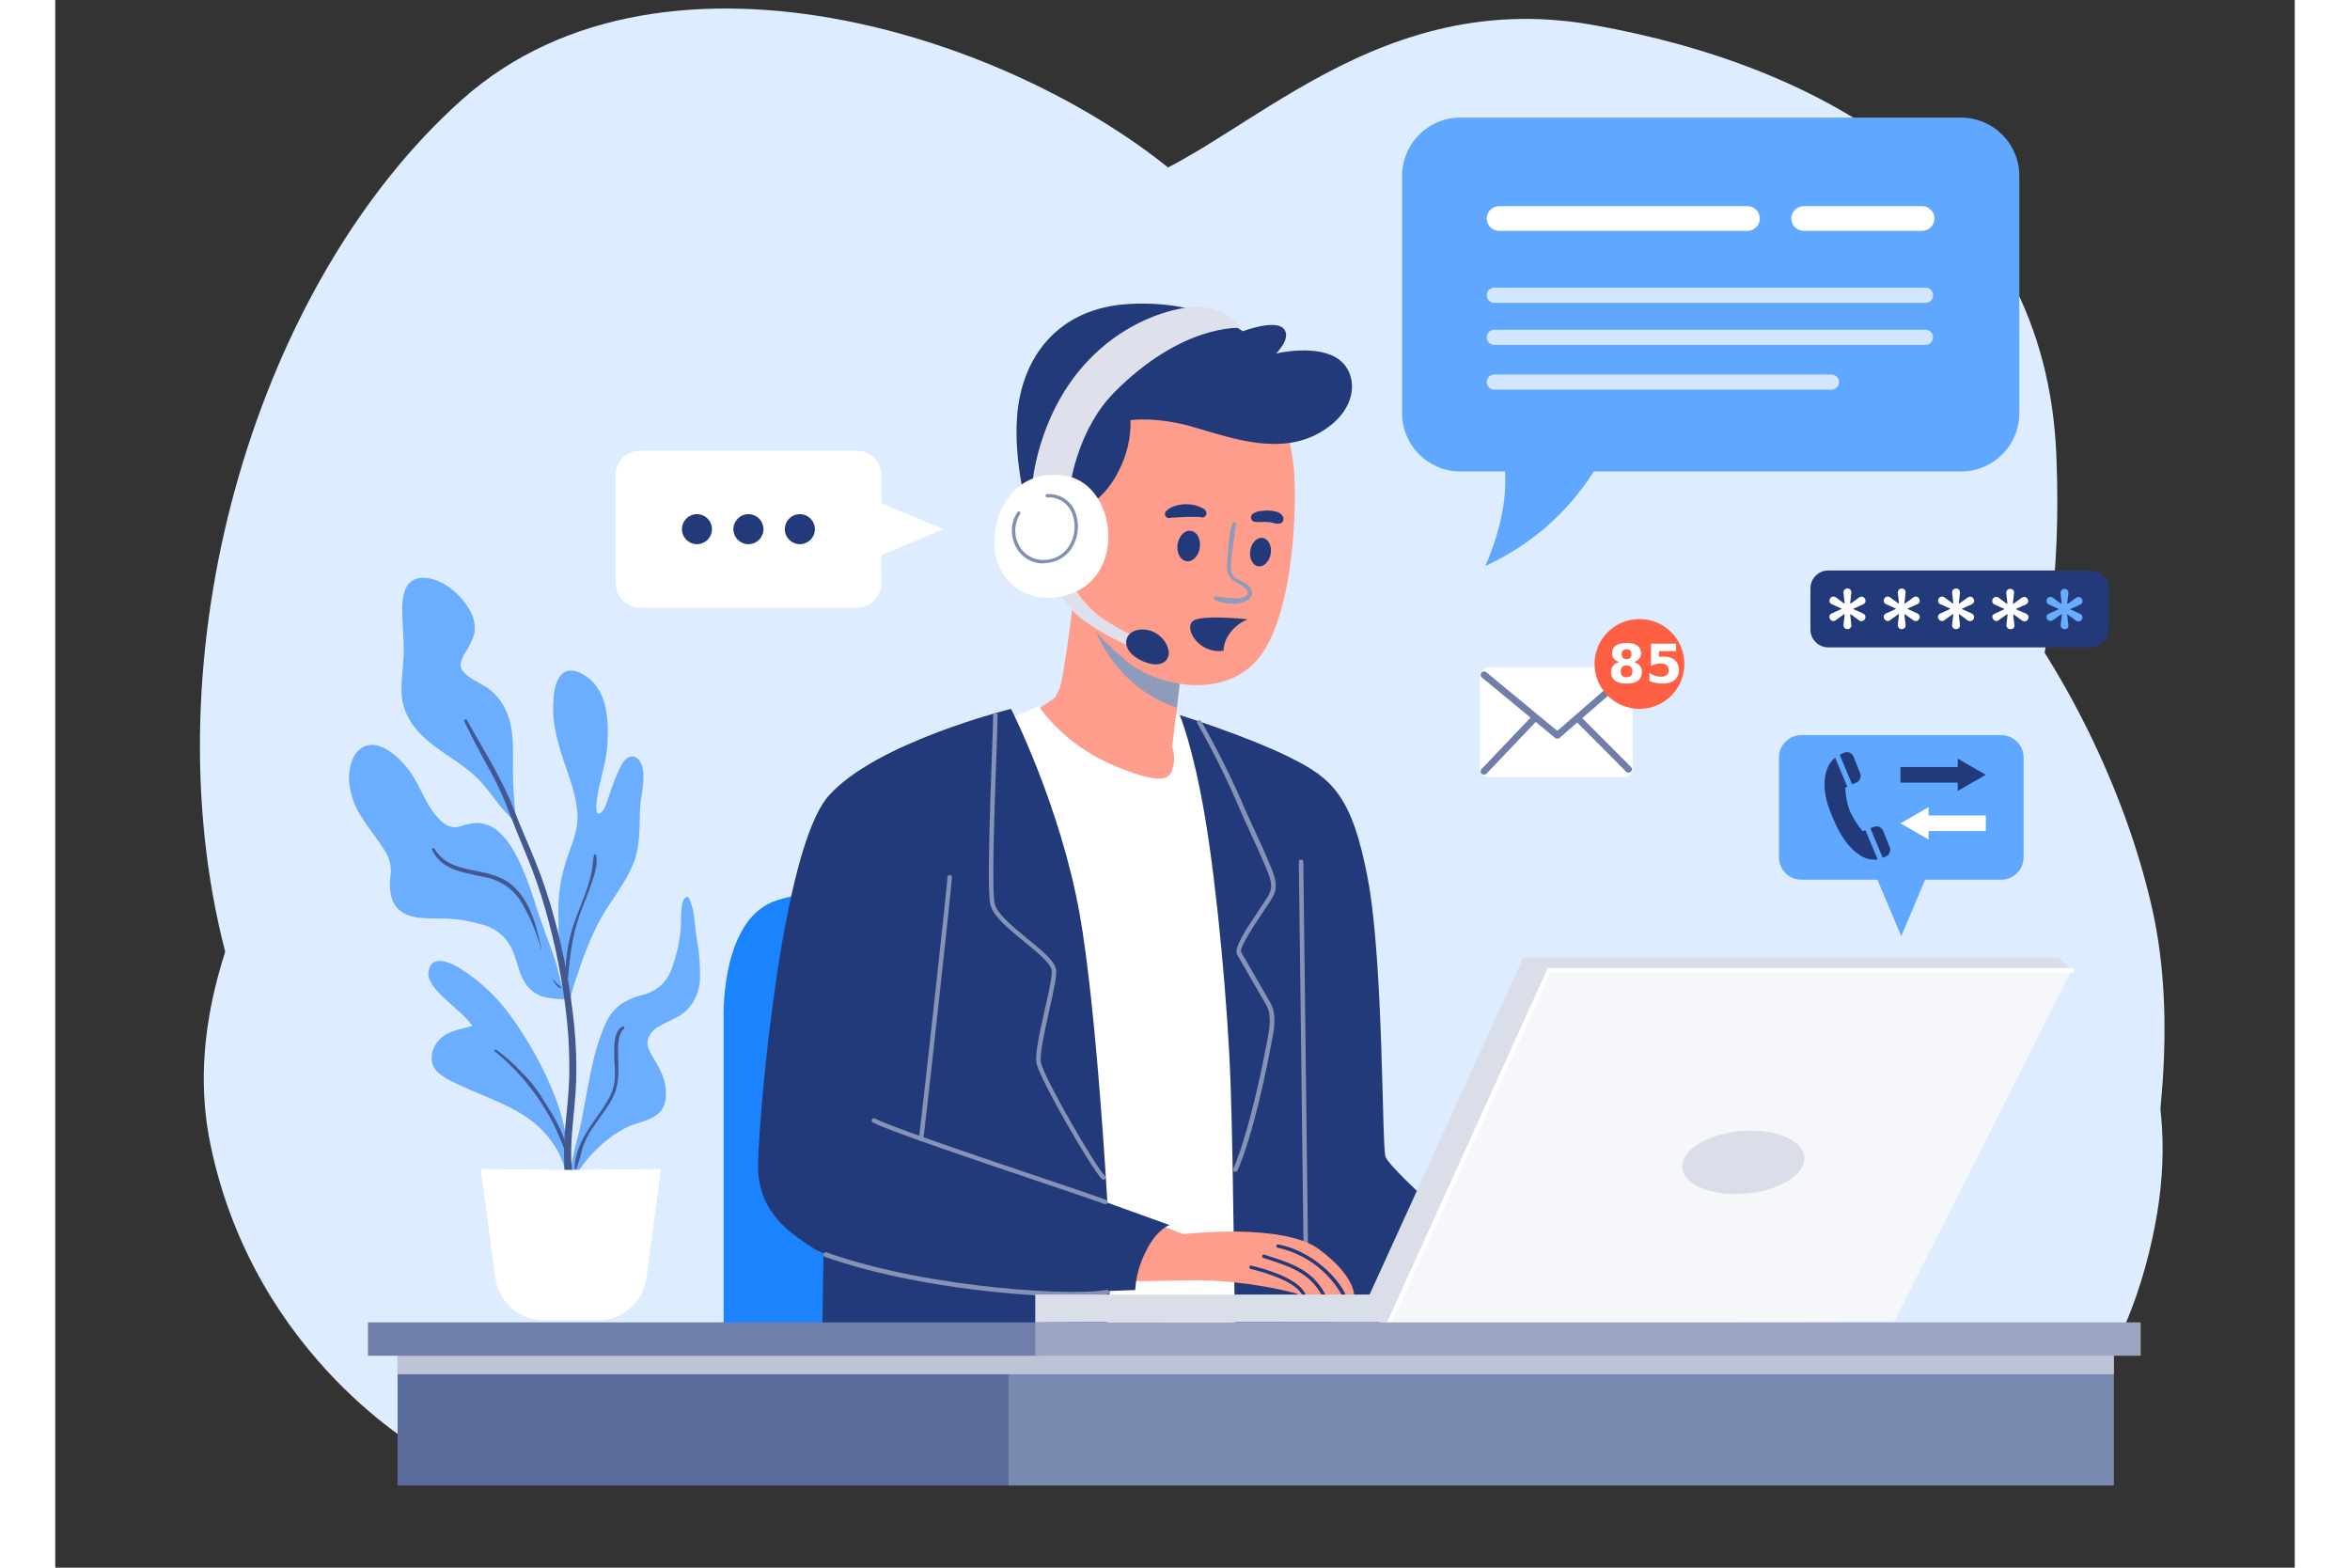 <?xml version="1.0" encoding="UTF-8"?>
<svg xmlns="http://www.w3.org/2000/svg" xmlns:xlink="http://www.w3.org/1999/xlink" width="287.461" height="191.759" viewBox="0 0 250 175" version="1.1">
<rect x="0" y="0" width="250" height="175" fill="#333333" stroke="none"/>
<defs>
<g>
<symbol overflow="visible" id="glyph0-0">
<path style="stroke:none;" d="M 0.297 1.062 L 0.297 -4.234 L 3.297 -4.234 L 3.297 1.062 Z M 0.641 0.734 L 2.969 0.734 L 2.969 -3.891 L 0.641 -3.891 Z M 0.641 0.734 "/>
</symbol>
<symbol overflow="visible" id="glyph0-1">
<path style="stroke:none;" d="M 2.094 -1.953 C 1.875 -1.953 1.707 -1.895 1.594 -1.781 C 1.488 -1.664 1.438 -1.504 1.438 -1.297 C 1.438 -1.078 1.488 -0.91 1.594 -0.797 C 1.707 -0.68 1.875 -0.625 2.094 -0.625 C 2.301 -0.625 2.457 -0.68 2.562 -0.797 C 2.676 -0.91 2.734 -1.078 2.734 -1.297 C 2.734 -1.504 2.676 -1.664 2.562 -1.781 C 2.457 -1.895 2.301 -1.953 2.094 -1.953 Z M 1.266 -2.328 C 1.004 -2.41 0.805 -2.535 0.672 -2.703 C 0.535 -2.867 0.469 -3.07 0.469 -3.312 C 0.469 -3.688 0.602 -3.969 0.875 -4.156 C 1.156 -4.352 1.562 -4.453 2.094 -4.453 C 2.625 -4.453 3.023 -4.352 3.297 -4.156 C 3.566 -3.969 3.703 -3.688 3.703 -3.312 C 3.703 -3.07 3.633 -2.867 3.5 -2.703 C 3.363 -2.535 3.164 -2.41 2.906 -2.328 C 3.195 -2.242 3.414 -2.109 3.562 -1.922 C 3.719 -1.742 3.797 -1.516 3.797 -1.234 C 3.797 -0.797 3.648 -0.469 3.359 -0.25 C 3.078 -0.031 2.656 0.078 2.094 0.078 C 1.52 0.078 1.086 -0.031 0.797 -0.25 C 0.504 -0.469 0.359 -0.797 0.359 -1.234 C 0.359 -1.516 0.438 -1.742 0.594 -1.922 C 0.75 -2.109 0.973 -2.242 1.266 -2.328 Z M 1.531 -3.203 C 1.531 -3.023 1.578 -2.891 1.672 -2.797 C 1.766 -2.703 1.906 -2.656 2.094 -2.656 C 2.27 -2.656 2.406 -2.703 2.5 -2.797 C 2.594 -2.891 2.641 -3.023 2.641 -3.203 C 2.641 -3.379 2.594 -3.516 2.5 -3.609 C 2.406 -3.703 2.27 -3.75 2.094 -3.75 C 1.906 -3.75 1.766 -3.703 1.672 -3.609 C 1.578 -3.516 1.531 -3.379 1.531 -3.203 Z M 1.531 -3.203 "/>
</symbol>
<symbol overflow="visible" id="glyph0-2">
<path style="stroke:none;" d="M 0.641 -4.375 L 3.438 -4.375 L 3.438 -3.547 L 1.531 -3.547 L 1.531 -2.875 C 1.625 -2.895 1.711 -2.91 1.797 -2.922 C 1.879 -2.93 1.969 -2.938 2.062 -2.938 C 2.594 -2.938 3.004 -2.801 3.297 -2.531 C 3.598 -2.27 3.75 -1.898 3.75 -1.422 C 3.75 -0.953 3.586 -0.582 3.266 -0.312 C 2.941 -0.051 2.492 0.078 1.922 0.078 C 1.672 0.078 1.426 0.051 1.188 0 C 0.945 -0.039 0.707 -0.109 0.469 -0.203 L 0.469 -1.094 C 0.707 -0.957 0.93 -0.852 1.141 -0.781 C 1.359 -0.719 1.562 -0.688 1.75 -0.688 C 2.02 -0.688 2.234 -0.75 2.391 -0.875 C 2.547 -1.008 2.625 -1.191 2.625 -1.422 C 2.625 -1.648 2.547 -1.832 2.391 -1.969 C 2.234 -2.102 2.02 -2.172 1.75 -2.172 C 1.582 -2.172 1.406 -2.148 1.219 -2.109 C 1.039 -2.066 0.848 -2 0.641 -1.906 Z M 0.641 -4.375 "/>
</symbol>
</g>
</defs>
<g id="surface1">
<path style=" stroke:none;fill-rule:nonzero;fill:rgb(86.667%,92.549%,100%);fill-opacity:1;" d="M 53.73 157.129 C 53.73 157.129 26.422 137.684 18.559 104.578 C 10.699 71.477 22.695 31.34 45.453 11.078 C 68.215 -9.18 109.18 4.461 127.387 21.426 L 145.594 38.391 C 145.594 38.391 162.977 47.891 185.73 47.078 C 208.484 46.27 228.766 77.289 234.145 101.703 C 239.523 126.121 226.695 158.391 226.695 158.391 Z M 53.73 157.129 "/>
<path style=" stroke:none;fill-rule:nonzero;fill:rgb(86.667%,92.549%,100%);fill-opacity:1;" d="M 41.32 162.094 C 41.32 162.094 22.285 151.75 17.32 127.75 C 12.355 103.75 33.871 81.82 35.941 69.82 C 38.012 57.82 33.441 42.926 52.488 31.32 C 71.539 19.715 105.453 23.891 118.285 21 C 131.113 18.109 146 -1.766 171.664 2.785 C 197.328 7.336 222.164 20.996 223.387 50.785 C 224.605 80.574 215.109 81.406 224.629 97.547 C 234.148 113.684 237.871 124.855 233.32 141.406 C 228.77 157.953 219.25 162.5 219.25 162.5 Z M 41.32 162.094 "/>
<path style=" stroke:none;fill-rule:nonzero;fill:rgb(86.667%,92.549%,100%);fill-opacity:1;" d="M 81.059 156.715 C 79.879 155.477 62.512 120.715 81.852 88.855 C 101.191 56.996 149.738 60.715 169.074 73.129 C 188.41 85.547 197.891 101.684 199.863 118.629 C 201.84 135.574 188.809 162.074 188.809 162.074 Z M 81.059 156.715 "/>
<path style=" stroke:none;fill-rule:nonzero;fill:rgb(37.647%,65.882%,100%);fill-opacity:1;" d="M 194.922 82.059 L 217.23 82.059 C 218.609 82.059 219.73 83.18 219.73 84.559 L 219.73 95.699 C 219.73 97.082 218.609 98.199 217.23 98.199 L 194.922 98.199 C 193.539 98.199 192.422 97.082 192.422 95.699 L 192.422 84.559 C 192.422 83.18 193.539 82.059 194.922 82.059 Z M 194.922 82.059 "/>
<path style=" stroke:none;fill-rule:nonzero;fill:rgb(37.647%,65.882%,100%);fill-opacity:1;" d="M 206.074 104.512 L 209.609 96.129 L 202.539 96.129 Z M 206.074 104.512 "/>
<path style=" stroke:none;fill-rule:nonzero;fill:rgb(13.333%,22.745%,47.843%);fill-opacity:1;" d="M 205.988 87.359 L 212.379 87.359 L 212.379 88.297 L 215.512 86.488 L 212.379 84.684 L 212.379 85.621 L 205.988 85.621 Z M 205.988 87.359 "/>
<path style=" stroke:none;fill-rule:nonzero;fill:rgb(100%,100%,100%);fill-opacity:1;" d="M 215.512 91.031 L 209.125 91.031 L 209.125 90.102 L 205.988 91.906 L 209.125 93.711 L 209.125 92.773 L 215.512 92.773 Z M 215.512 91.031 "/>
<path style=" stroke:none;fill-rule:nonzero;fill:rgb(13.333%,22.745%,47.843%);fill-opacity:1;" d="M 202.07 92.676 L 201.77 92.785 C 201.188 92.102 200.703 91.344 200.328 90.523 C 200.02 89.688 199.852 88.805 199.828 87.91 L 200.051 87.816 L 198.699 84.586 C 198.438 84.789 198.215 85.039 198.047 85.324 C 197.281 86.621 197.355 88.602 198.125 90.535 C 198.895 92.469 199.715 94.199 201.215 95.285 C 201.84 95.801 202.645 96.039 203.449 95.945 Z M 202.07 92.676 "/>
<path style=" stroke:none;fill-rule:nonzero;fill:rgb(13.333%,22.745%,47.843%);fill-opacity:1;" d="M 203.039 92.297 L 202.621 92.445 L 204.004 95.754 C 204.148 95.707 204.289 95.648 204.422 95.574 C 204.777 95.383 204.934 94.953 204.785 94.574 L 204.066 92.762 C 203.906 92.352 203.453 92.145 203.039 92.297 Z M 203.039 92.297 "/>
<path style=" stroke:none;fill-rule:nonzero;fill:rgb(13.333%,22.745%,47.843%);fill-opacity:1;" d="M 199.746 84 C 199.559 84.07 199.379 84.156 199.203 84.254 L 200.586 87.555 L 201.051 87.363 C 201.449 87.191 201.645 86.738 201.488 86.328 L 200.766 84.5 C 200.617 84.082 200.164 83.859 199.746 84 Z M 199.746 84 "/>
<path style=" stroke:none;fill-rule:nonzero;fill:rgb(10.98%,51.373%,100%);fill-opacity:1;" d="M 74.609 151.129 L 74.609 113.891 C 74.609 113.891 74.195 103.855 79.477 100.961 C 84.754 98.066 106.977 99.613 106.977 99.613 L 106.977 151.113 Z M 74.609 151.129 "/>
<path style=" stroke:none;fill-rule:nonzero;fill:rgb(100%,61.569%,54.902%);fill-opacity:1;" d="M 113.941 64.75 C 113.941 64.75 112.594 76.031 112.074 76.961 L 111.574 77.891 L 109 79.648 C 109 79.648 113.965 86.684 120.066 87.82 C 126.164 88.953 125.656 85.32 125.656 85.32 L 124.719 83.352 L 125.965 72.594 C 125.965 72.594 114.871 67.547 113.941 64.75 Z M 113.941 64.75 "/>
<path style=" stroke:none;fill-rule:nonzero;fill:rgb(100%,100%,100%);fill-opacity:1;" d="M 105.766 80.578 L 109.801 78.82 C 109.801 78.82 112.387 83.059 118.387 85.547 C 124.387 88.031 124.488 86.578 124.801 85.547 C 124.969 84.824 124.934 84.07 124.695 83.371 L 125.141 79.75 L 127.539 80.551 L 135.871 147.926 L 114.453 148.961 Z M 105.766 80.578 "/>
<path style=" stroke:none;fill-rule:nonzero;fill:rgb(13.333%,22.745%,47.843%);fill-opacity:1;" d="M 125.523 79.82 C 125.523 79.82 126.977 83.164 128.32 91.031 C 129.664 98.895 130.906 112.129 131.215 121.234 C 131.523 130.34 131.715 151.129 131.715 151.129 L 158.715 151.129 C 159.023 151.129 160.891 140.891 160.891 140.891 C 160.891 140.891 149.109 130.785 148.5 129.129 C 148.086 128.031 148.297 107.578 146.535 98.164 C 144.773 88.75 142.5 86.855 137.73 84.5 C 132.816 82.086 125.523 79.82 125.523 79.82 Z M 125.523 79.82 "/>
<path style=" stroke:none;fill-rule:nonzero;fill:rgb(52.157%,57.647%,71.373%);fill-opacity:1;" d="M 139.594 139.281 C 139.457 139.281 139.344 139.168 139.344 139.031 C 139.344 138.289 139.211 127.781 139.086 117.613 C 138.961 107.449 138.824 96.945 138.824 96.199 C 138.824 96.062 138.938 95.949 139.074 95.949 C 139.215 95.949 139.324 96.062 139.324 96.199 C 139.324 96.941 139.461 107.449 139.586 117.609 C 139.711 127.77 139.844 138.285 139.844 139.031 C 139.844 139.168 139.73 139.277 139.594 139.281 Z M 139.594 139.281 "/>
<path style=" stroke:none;fill-rule:nonzero;fill:rgb(13.333%,22.745%,47.843%);fill-opacity:1;" d="M 85.801 136.75 L 85.594 151.129 L 117.039 151.129 C 117.039 151.129 118.387 138.926 117.871 137.785 C 117.355 136.645 85.801 136.75 85.801 136.75 Z M 85.801 136.75 "/>
<path style=" stroke:none;fill-rule:nonzero;fill:rgb(55.686%,60.784%,73.333%);fill-opacity:1;" d="M 120.801 76.648 C 122.137 77.656 123.621 78.453 125.199 79.012 L 125.941 72.613 C 125.941 72.613 117.625 68.805 114.805 65.969 C 115.395 69.191 116.844 73.453 120.801 76.648 Z M 120.801 76.648 "/>
<path style=" stroke:none;fill-rule:nonzero;fill:rgb(100%,61.569%,54.902%);fill-opacity:1;" d="M 135.664 43.75 C 137.059 46.316 137.934 49.129 138.25 52.031 C 138.664 56.578 138.25 68.27 134.523 73.234 C 130.801 78.199 123.023 76.734 119.523 73.734 C 116.297 70.984 113.109 67.945 112.285 61.945 C 111.461 55.945 114.039 44.566 121.387 42.184 C 128.73 39.805 135.664 43.75 135.664 43.75 Z M 135.664 43.75 "/>
<path style=" stroke:none;fill-rule:nonzero;fill:rgb(100%,61.569%,54.902%);fill-opacity:1;" d="M 145 144.629 C 145 144.629 144.637 144.629 144.078 144.629 L 143.656 144.629 L 141.816 144.578 L 141.375 144.578 C 140.727 144.578 140.172 144.645 139.648 144.613 C 139.539 144.613 139.379 144.613 139.25 144.613 C 139.195 144.621 139.141 144.621 139.086 144.613 C 138.844 144.559 138.613 144.469 138.398 144.344 C 134.891 143.453 131.289 142.973 127.672 142.914 C 123.051 142.914 118.906 143.25 118.23 142.684 C 117.555 142.121 117.141 136.305 121.086 135.926 L 125.934 137.766 C 125.934 137.766 137.012 136.449 141.07 139.445 C 145.129 142.441 145 144.629 145 144.629 Z M 145 144.629 "/>
<path style=" stroke:none;fill-rule:nonzero;fill:rgb(13.333%,22.745%,47.843%);fill-opacity:1;" d="M 139.629 144.578 C 139.52 144.578 139.359 144.578 139.23 144.578 C 139.102 144.379 138.961 144.188 138.805 144.012 C 137.555 142.734 134.535 141.91 133.441 141.645 C 133.34 141.621 133.277 141.52 133.301 141.422 C 133.312 141.371 133.344 141.328 133.387 141.301 C 133.43 141.277 133.48 141.27 133.531 141.281 C 135.125 141.664 138.531 142.648 139.469 144.281 C 139.5 144.324 139.578 144.5 139.629 144.578 Z M 139.629 144.578 "/>
<path style=" stroke:none;fill-rule:nonzero;fill:rgb(13.333%,22.745%,47.843%);fill-opacity:1;" d="M 141.809 144.555 C 141.664 144.555 141.516 144.555 141.371 144.555 C 140.004 142.055 137.773 141.355 135.016 140.465 L 134.852 140.41 C 134.754 140.375 134.699 140.27 134.734 140.172 C 134.766 140.074 134.871 140.023 134.969 140.055 L 135.129 140.109 C 138.047 141.031 140.395 141.781 141.809 144.555 Z M 141.809 144.555 "/>
<path style=" stroke:none;fill-rule:nonzero;fill:rgb(13.333%,22.745%,47.843%);fill-opacity:1;" d="M 144.074 144.609 L 143.648 144.609 C 142.129 141.887 139.508 139.945 136.461 139.281 C 136.41 139.273 136.363 139.246 136.336 139.203 C 136.305 139.16 136.293 139.109 136.305 139.059 C 136.328 138.961 136.422 138.898 136.52 138.91 C 140.254 139.609 143.27 142.656 144.074 144.609 Z M 144.074 144.609 "/>
<path style=" stroke:none;fill-rule:nonzero;fill:rgb(13.333%,22.745%,47.843%);fill-opacity:1;" d="M 114.766 56.84 C 116.441 55.875 117.793 54.434 118.645 52.699 C 119.602 50.922 120.082 48.926 120.039 46.906 C 120.039 46.906 122.941 46.441 127.285 47.734 C 131.629 49.031 136.785 50.785 141.145 48.305 C 145.504 45.824 145.488 41.84 143.371 40.184 C 140.996 38.328 136.285 39.461 136.285 39.461 C 136.285 39.461 138.094 37.699 137.109 36.664 C 136.125 35.629 132.559 36.977 132.559 36.977 C 132.559 36.977 128.215 33.512 119.988 33.926 C 111.766 34.34 107.836 40.078 107.371 46.5 C 106.906 52.922 109.23 59.324 109.23 59.324 Z M 114.766 56.84 "/>
<path style=" stroke:none;fill-rule:nonzero;fill:rgb(55.686%,60.784%,73.333%);fill-opacity:1;" d="M 131.449 58.395 C 130.984 59.539 130.996 60.895 130.879 62.094 C 130.789 63.047 130.613 64.148 131.484 64.789 C 131.898 65.094 133.859 65.922 132.852 66.59 C 132.387 66.781 131.879 66.84 131.387 66.754 C 131.078 66.754 130.773 66.754 130.477 66.703 C 130.176 66.656 129.828 66.586 129.512 66.578 C 129.426 66.582 129.355 66.641 129.332 66.719 C 129.312 66.801 129.344 66.887 129.414 66.93 C 130 67.234 130.652 67.387 131.309 67.379 C 131.848 67.441 132.395 67.344 132.879 67.105 C 133.242 66.977 133.512 66.672 133.602 66.301 C 133.602 65.848 133.367 65.43 132.98 65.195 C 132.59 64.906 132.109 64.77 131.715 64.484 C 131.164 64.094 131.215 63.434 131.25 62.82 C 131.34 61.352 131.68 59.906 131.809 58.441 C 131.809 58.219 131.52 58.219 131.449 58.395 Z M 131.449 58.395 "/>
<path style=" stroke:none;fill-rule:nonzero;fill:rgb(13.333%,22.745%,47.843%);fill-opacity:1;" d="M 135.68 61.828 C 135.523 62.703 134.891 63.328 134.266 63.211 C 133.641 63.09 133.266 62.301 133.406 61.43 C 133.547 60.559 134.195 59.93 134.82 60.051 C 135.445 60.172 135.836 60.961 135.68 61.828 Z M 135.68 61.828 "/>
<path style=" stroke:none;fill-rule:nonzero;fill:rgb(13.333%,22.745%,47.843%);fill-opacity:1;" d="M 127.766 61.141 C 127.625 62.078 126.961 62.766 126.266 62.641 C 125.57 62.516 125.148 61.695 125.289 60.754 C 125.43 59.816 126.094 59.137 126.789 59.254 C 127.484 59.375 127.906 60.199 127.766 61.141 Z M 127.766 61.141 "/>
<path style=" stroke:none;fill-rule:nonzero;fill:rgb(13.333%,22.745%,47.843%);fill-opacity:1;" d="M 133.836 58.238 C 134.336 58.32 134.809 58.238 135.297 58.27 L 135.645 58.305 L 135.605 58.305 L 135.68 58.305 L 135.863 58.34 C 135.965 58.363 136.066 58.406 136.172 58.43 C 136.266 58.453 136.367 58.465 136.465 58.469 L 136.625 58.445 L 136.523 58.445 C 136.59 58.449 136.66 58.449 136.727 58.445 C 137.004 58.359 137.168 58.07 137.094 57.789 C 137.074 57.715 137.039 57.641 136.988 57.578 C 136.988 57.551 136.945 57.523 136.926 57.5 L 136.984 57.566 L 136.922 57.48 C 136.895 57.434 136.855 57.398 136.809 57.371 L 136.691 57.281 C 136.555 57.195 136.402 57.133 136.246 57.102 C 135.953 57.027 135.656 56.988 135.355 56.984 C 135.059 56.988 134.766 57.012 134.477 57.055 C 134.203 57.086 133.945 57.184 133.719 57.336 C 133.547 57.438 133.457 57.637 133.484 57.836 C 133.512 58.027 133.648 58.188 133.836 58.246 Z M 133.836 58.238 "/>
<path style=" stroke:none;fill-rule:nonzero;fill:rgb(13.333%,22.745%,47.843%);fill-opacity:1;" d="M 128.32 56.855 C 128.254 56.816 128.188 56.781 128.113 56.75 C 128.059 56.727 127.898 56.641 128.02 56.703 L 127.887 56.637 C 127.688 56.535 127.477 56.461 127.262 56.41 C 126.785 56.293 126.297 56.258 125.809 56.309 C 125.305 56.348 124.812 56.504 124.375 56.762 C 124.309 56.797 124.246 56.84 124.191 56.891 L 124.09 57.023 L 124.09 56.98 C 123.953 57.074 123.871 57.234 123.875 57.398 C 123.875 57.559 123.961 57.699 124.102 57.773 C 124.262 57.844 124.441 57.844 124.602 57.773 L 124.34 57.773 C 124.469 57.801 124.602 57.801 124.73 57.773 C 124.73 57.773 124.871 57.738 124.781 57.773 C 124.691 57.809 124.922 57.773 124.945 57.773 C 124.969 57.773 125.129 57.773 124.945 57.773 L 125.035 57.773 L 125.27 57.75 C 125.609 57.75 125.949 57.711 126.297 57.699 C 126.641 57.691 126.934 57.699 127.254 57.699 L 127.66 57.699 C 127.734 57.699 127.703 57.699 127.66 57.699 L 127.746 57.699 L 127.914 57.754 C 128.145 57.809 128.379 57.691 128.48 57.48 C 128.566 57.258 128.484 57.008 128.285 56.879 Z M 128.32 56.855 "/>
<path style=" stroke:none;fill-rule:nonzero;fill:rgb(13.333%,22.745%,47.843%);fill-opacity:1;" d="M 130.773 71.234 C 131.289 70.285 132.113 69.543 133.109 69.129 C 132.246 69.039 128.156 68.664 127.109 69.25 C 125.953 69.906 127.324 72.547 129.715 72.676 C 129.949 72.688 130.184 72.676 130.414 72.637 C 130.434 72.148 130.559 71.672 130.773 71.234 Z M 130.773 71.234 "/>
<path style=" stroke:none;fill-rule:nonzero;fill:rgb(87.059%,88.235%,92.157%);fill-opacity:1;" d="M 111.871 65.684 C 111.871 65.684 112.285 67.285 114.664 69.148 C 116.473 70.457 118.434 71.539 120.5 72.371 L 120.773 71.164 C 120.773 71.164 117.203 69.613 115.551 67.906 C 113.895 66.195 113.691 65.27 113.691 65.27 Z M 111.871 65.684 "/>
<path style=" stroke:none;fill-rule:nonzero;fill:rgb(13.333%,22.745%,47.843%);fill-opacity:1;" d="M 121.18 70.273 C 122.672 70.188 124 71.211 124.297 72.676 C 124.43 73.676 123.512 74.754 121.359 73.789 C 118.684 72.59 119.266 70.359 121.18 70.273 Z M 121.18 70.273 "/>
<path style=" stroke:none;fill-rule:nonzero;fill:rgb(87.059%,88.235%,92.157%);fill-opacity:1;" d="M 113.371 53.84 C 113.371 53.84 114.195 47.895 118.18 43.84 C 125.785 36.137 132.25 36.602 132.25 36.602 C 132.25 36.602 132.195 35.516 129.75 34.684 C 127.469 33.91 126.441 34.324 126.441 34.324 C 126.441 34.324 120.18 34.824 114.906 40.684 C 109.629 46.547 109.074 54 109.074 54 Z M 113.371 53.84 "/>
<path style=" stroke:none;fill-rule:nonzero;fill:rgb(100%,100%,100%);fill-opacity:1;" d="M 112.801 53.113 C 107.801 52.27 105.039 56.164 104.836 60.113 C 104.629 64.066 107.5 67 111.301 66.715 C 119.887 66.047 118.906 54.148 112.801 53.113 Z M 112.801 53.113 "/>
<path style=" stroke:none;fill-rule:nonzero;fill:rgb(50.588%,56.078%,70.196%);fill-opacity:1;" d="M 110.32 62.895 C 109.039 62.914 107.855 62.211 107.262 61.074 C 106.578 59.848 106.633 58.34 107.406 57.164 C 107.465 57.078 107.578 57.059 107.664 57.113 C 107.75 57.172 107.773 57.289 107.715 57.375 C 107.031 58.43 106.984 59.773 107.59 60.875 C 108.129 61.926 109.234 62.562 110.414 62.5 C 111.508 62.496 112.527 61.945 113.129 61.035 C 113.836 59.941 113.988 58.582 113.539 57.359 C 113.117 56.199 111.984 55.453 110.75 55.523 C 110.699 55.531 110.652 55.52 110.613 55.488 C 110.57 55.457 110.547 55.414 110.539 55.363 C 110.527 55.262 110.598 55.172 110.699 55.156 C 112.109 55.047 113.422 55.895 113.895 57.23 C 114.375 58.562 114.211 60.039 113.445 61.23 C 112.773 62.234 111.652 62.844 110.445 62.859 Z M 110.32 62.895 "/>
<path style=" stroke:none;fill-rule:nonzero;fill:rgb(13.333%,22.745%,47.843%);fill-opacity:1;" d="M 106.695 79.129 C 106.695 79.129 91.594 82.855 86.32 88.855 C 81.047 94.855 78.559 124.441 78.453 129.926 C 78.352 135.41 82.18 137.684 84.453 139.234 C 86.73 140.785 96.766 143.578 104.836 143.996 C 112.906 144.41 120.559 143.996 120.559 143.996 C 120.652 142.477 121.066 140.996 121.773 139.648 C 122.926 137.25 124.387 136.75 124.387 136.75 L 117.453 134.25 C 117.453 134.25 116.238 112.5 114.352 102 C 112.18 89.891 106.695 79.129 106.695 79.129 Z M 106.695 79.129 "/>
<path style=" stroke:none;fill-rule:nonzero;fill:rgb(52.157%,57.647%,71.373%);fill-opacity:1;" d="M 131.73 130.797 C 131.695 130.801 131.664 130.801 131.629 130.797 C 131.504 130.738 131.449 130.59 131.504 130.465 C 132.922 127.27 134.387 121.004 135.211 116.605 L 135.281 116.25 C 135.531 114.953 135.84 113.344 135.219 112.25 C 134.898 111.684 134.184 110.453 133.5 109.273 C 132.816 108.094 132.113 106.891 131.926 106.547 C 131.559 105.871 132.711 104.047 134.371 101.59 C 134.816 100.922 135.203 100.344 135.43 99.953 C 136.023 98.953 135.629 97.988 135.176 96.906 L 135 96.5 C 134.59 95.5 134.121 94.469 133.664 93.5 L 133.109 92.289 C 132.863 91.754 132.609 91.215 132.375 90.66 C 130.945 87.27 129.316 83.961 127.5 80.762 C 127.43 80.641 127.473 80.488 127.59 80.414 C 127.648 80.379 127.715 80.371 127.777 80.387 C 127.844 80.406 127.898 80.445 127.93 80.504 C 129.766 83.719 131.414 87.035 132.863 90.441 L 133.602 92.066 L 134.156 93.27 C 134.609 94.27 135.078 95.27 135.5 96.305 L 135.656 96.676 C 136.121 97.785 136.602 98.93 135.887 100.176 C 135.648 100.578 135.262 101.176 134.805 101.84 C 133.941 103.129 132.137 105.816 132.387 106.273 C 132.57 106.613 133.238 107.773 133.949 108.996 C 134.66 110.215 135.359 111.41 135.676 111.996 C 136.387 113.266 136.055 114.969 135.789 116.344 L 135.719 116.695 C 135.422 118.301 133.824 126.5 131.98 130.664 C 131.93 130.754 131.832 130.809 131.73 130.797 Z M 131.73 130.797 "/>
<path style=" stroke:none;fill-rule:nonzero;fill:rgb(52.157%,57.647%,71.373%);fill-opacity:1;" d="M 117 131.676 C 116.934 131.676 116.871 131.648 116.824 131.602 C 115.645 130.414 109.98 120.602 109.555 118.754 C 109.324 117.754 109.906 115.18 110.465 112.699 C 110.898 110.781 111.352 108.797 111.227 108.262 C 111.031 107.453 109.578 106.262 108.18 105.125 C 106.484 103.738 104.734 102.309 104.395 101.02 C 104.012 99.555 104.34 90.391 104.559 84.324 C 104.637 82.141 104.699 80.422 104.699 79.824 C 104.699 79.688 104.812 79.574 104.949 79.574 C 105.09 79.574 105.199 79.688 105.199 79.824 C 105.199 80.445 105.137 82.176 105.059 84.359 C 104.855 90.031 104.516 99.52 104.879 100.914 C 105.18 102.047 106.941 103.484 108.496 104.762 C 110.051 106.035 111.496 107.195 111.711 108.16 C 111.863 108.809 111.441 110.66 110.953 112.828 C 110.453 115.145 109.84 117.762 110.047 118.664 C 110.461 120.469 116.047 130.105 117.18 131.27 C 117.227 131.316 117.254 131.379 117.254 131.445 C 117.254 131.512 117.227 131.574 117.18 131.621 C 117.129 131.664 117.066 131.684 117 131.676 Z M 117 131.676 "/>
<path style=" stroke:none;fill-rule:nonzero;fill:rgb(52.157%,57.647%,71.373%);fill-opacity:1;" d="M 96.664 127.379 L 96.629 127.379 C 96.562 127.371 96.504 127.336 96.461 127.281 C 96.422 127.23 96.406 127.16 96.414 127.094 C 96.602 125.797 99.469 99.895 99.602 97.91 C 99.609 97.773 99.73 97.668 99.867 97.676 C 100.004 97.688 100.109 97.809 100.102 97.945 C 99.965 99.945 97.102 125.863 96.91 127.164 C 96.895 127.289 96.789 127.379 96.664 127.379 Z M 96.664 127.379 "/>
<path style=" stroke:none;fill-rule:nonzero;fill:rgb(52.157%,57.647%,71.373%);fill-opacity:1;" d="M 117.25 134.414 C 117.219 134.422 117.188 134.422 117.156 134.414 C 116.52 134.16 113.711 133.211 110.156 132.012 C 102.977 129.59 93.156 126.273 91.27 125.305 C 91.148 125.238 91.102 125.09 91.164 124.965 C 91.23 124.844 91.379 124.797 91.5 124.859 C 93.336 125.816 103.555 129.262 110.309 131.539 C 113.875 132.738 116.695 133.691 117.344 133.953 C 117.473 134.008 117.531 134.152 117.48 134.281 C 117.434 134.363 117.348 134.418 117.25 134.414 Z M 117.25 134.414 "/>
<path style=" stroke:none;fill-rule:nonzero;fill:rgb(52.157%,57.647%,71.373%);fill-opacity:1;" d="M 113.797 144.73 C 107.48 144.73 95.23 143.59 85.926 140.301 C 85.785 140.254 85.711 140.105 85.758 139.969 C 85.805 139.828 85.953 139.754 86.09 139.801 C 97.844 143.961 114.289 144.672 117.352 143.984 C 117.488 143.953 117.625 144.043 117.656 144.18 C 117.684 144.316 117.598 144.453 117.461 144.484 C 116.25 144.68 115.023 144.762 113.797 144.73 Z M 113.797 144.73 "/>
<path style=" stroke:none;fill-rule:nonzero;fill:rgb(41.961%,68.235%,100%);fill-opacity:1;" d="M 41.5 82.621 C 43.461 84.344 45.945 85.449 47.664 87.445 C 48.344 88.23 48.949 89.066 49.578 89.891 C 50.039 90.488 51.262 91.48 51.461 92.234 C 51.547 92.566 51.523 92.113 51.461 91.785 L 51.461 91.746 C 51.289 90.219 51.164 88.691 51.109 87.156 C 51.055 85.621 51.156 84.09 51.059 82.559 C 50.922 80.41 50.25 78.32 48.488 76.969 C 47.629 76.316 46.52 75.91 45.73 75.18 C 44.941 74.449 45.281 73.68 45.73 72.914 C 46.207 72.219 46.57 71.449 46.805 70.641 C 46.922 69.68 46.691 68.707 46.148 67.906 C 45.125 66.184 42.852 64.266 40.699 64.523 C 38.906 64.738 38.699 66.809 38.73 68.25 C 38.762 69.691 38.891 71.051 38.906 72.453 C 38.922 73.859 38.676 75.305 38.656 76.738 C 38.559 79.18 39.684 81.039 41.5 82.621 Z M 41.5 82.621 "/>
<path style=" stroke:none;fill-rule:nonzero;fill:rgb(41.961%,68.235%,100%);fill-opacity:1;" d="M 59.703 105 C 60.238 103.707 60.887 102.469 61.645 101.297 C 62.703 99.672 63.875 98.086 64.586 96.27 C 65.297 94.453 65.203 92.422 65.273 90.465 C 65.328 89.031 65.773 87.594 65.641 86.148 C 65.586 85.461 65.184 84.344 64.297 84.453 C 63.594 84.547 63.184 85.41 62.914 85.953 C 62.477 86.93 62.098 87.934 61.781 88.953 C 61.645 89.352 61.516 89.75 61.344 90.129 C 61.246 90.352 60.926 90.891 60.629 90.82 C 60.129 90.691 60.578 88.613 60.629 88.25 C 61.012 86.406 61.586 84.691 61.66 82.789 C 61.773 80.035 61.566 76.754 58.871 75.25 C 58.164 74.855 57.273 74.621 56.605 75.211 C 55.934 75.801 55.754 76.801 55.66 77.625 C 55.359 80.172 55.953 82.578 56.773 84.969 C 57.445 86.969 58.246 88.969 58.305 91.102 C 58.359 93.137 57.305 94.934 56.805 96.859 C 56.297 98.707 56.086 100.621 56.176 102.535 C 56.176 103.773 56.215 105.004 56.305 106.246 C 56.391 107.387 56.488 108.52 56.629 109.656 C 56.629 109.887 56.68 110.125 56.715 110.363 C 56.273 109.309 56.121 108.105 55.762 107.047 C 55.113 105.164 54.371 103.32 53.762 101.43 C 53.289 99.855 52.73 98.305 52.094 96.789 C 51.461 95.387 50.699 93.895 49.52 92.859 C 48.828 92.223 47.93 91.867 46.988 91.859 C 46.398 91.906 45.812 92.031 45.25 92.23 C 44.609 92.453 43.902 92.328 43.375 91.898 C 41.445 90.398 40.875 87.754 39.43 85.898 C 38.379 84.5 35.852 82.113 34 83.641 C 33 84.449 32.738 86.02 32.797 87.219 C 32.93 88.707 33.445 90.137 34.297 91.363 C 35.129 92.703 36.203 93.906 36.977 95.281 C 37.383 96.047 37.539 96.922 37.426 97.781 C 37.293 98.625 37.344 99.492 37.574 100.316 C 38.461 102.816 41.227 102.469 43.375 102.535 C 44.918 102.566 46.449 102.82 47.922 103.289 C 49.488 103.773 50.727 104.988 51.234 106.551 C 51.66 107.73 51.891 109.051 52.695 110.074 C 53.078 110.539 53.566 110.902 54.121 111.141 C 54.961 111.512 57.516 111.672 57.535 111.441 C 57.672 110.637 57.895 109.848 58.199 109.09 C 58.629 107.711 59.141 106.355 59.703 105 Z M 59.703 105 "/>
<path style=" stroke:none;fill-rule:nonzero;fill:rgb(41.961%,68.235%,100%);fill-opacity:1;" d="M 71.57 104.539 C 71.352 103.105 71.391 101.539 70.711 100.215 C 70.684 100.172 70.645 100.141 70.594 100.125 C 70.547 100.113 70.492 100.121 70.449 100.145 C 69.949 100.414 69.949 101.199 69.898 101.68 C 69.836 102.48 69.898 103.281 69.785 104.074 C 69.617 105.496 69.281 106.891 68.785 108.23 C 68.27 109.617 67.105 110.668 65.672 111.031 C 64.695 111.254 63.773 111.66 62.949 112.23 C 62.246 112.828 61.699 113.582 61.352 114.434 C 60.352 116.691 59.852 119.203 59.406 121.613 C 59.09 123.234 58.836 124.863 58.441 126.469 C 58.008 128.062 57.66 129.676 57.398 131.305 C 57.359 131.391 57.32 131.469 57.285 131.555 C 57.18 131.801 57.566 131.93 57.695 131.73 C 59.25 129.336 61.145 127.191 63.727 125.875 C 64.891 125.281 66.441 125.156 67.414 124.219 C 68.156 123.512 68.254 122.426 68.145 121.453 C 68 120.184 67.391 119.141 66.754 118.059 C 66.406 117.465 65.996 116.824 66.137 116.105 C 66.328 115.441 66.785 114.883 67.398 114.57 C 68.469 113.906 69.727 113.605 70.605 112.645 C 71.41 111.762 71.891 110.633 71.965 109.441 C 72.016 107.797 71.883 106.152 71.57 104.539 Z M 71.57 104.539 "/>
<path style=" stroke:none;fill-rule:nonzero;fill:rgb(41.961%,68.235%,100%);fill-opacity:1;" d="M 50.387 112.797 C 49.012 111.039 47.359 109.52 45.5 108.297 C 44.5 107.637 42.164 106.336 41.691 108.297 C 41.414 109.434 42.531 110.555 43.266 111.27 C 44.371 112.344 45.645 113.27 46.574 114.512 C 45.426 114.879 44.219 114.949 43.215 115.75 C 42.031 116.695 41.496 118.516 42.676 119.676 C 43.285 120.199 43.977 120.621 44.719 120.93 C 45.648 121.375 46.594 121.785 47.547 122.18 C 49.602 123.039 51.68 123.91 53.43 125.316 C 55.18 126.719 56.895 129.172 57.035 131.504 C 57.035 131.73 56.965 131.504 57.094 131.426 C 57.172 131.488 57.414 131.371 57.414 131.238 C 57.418 127.816 56.711 124.43 55.336 121.297 C 54.031 118.273 52.367 115.422 50.387 112.797 Z M 50.387 112.797 "/>
<path style=" stroke:none;fill-rule:nonzero;fill:rgb(26.275%,34.51%,55.686%);fill-opacity:1;" d="M 45.648 80.5 C 46.41 82.07 47.199 83.602 48.039 85.129 C 48.879 86.578 49.621 88.082 50.262 89.629 C 51.004 91.566 51.762 93.469 52.57 95.391 C 53.398 97.379 54.109 99.418 54.703 101.488 C 55.871 105.547 56.68 109.699 57.121 113.895 C 57.344 116.027 57.426 118.168 57.375 120.309 C 57.328 121.98 57.141 123.637 56.984 125.309 C 56.785 127.043 56.738 128.789 56.844 130.531 C 56.969 131.98 57.199 133.703 58.344 134.738 C 58.438 134.82 58.578 134.828 58.676 134.75 C 58.773 134.676 58.805 134.543 58.75 134.43 C 57.41 131.684 57.484 128.691 57.75 125.711 C 57.895 124.07 58.09 122.434 58.145 120.785 C 58.211 118.684 58.141 116.582 57.934 114.488 C 57.516 110.379 56.758 106.312 55.664 102.328 C 55.117 100.293 54.449 98.289 53.664 96.328 C 52.891 94.359 51.988 92.441 51.234 90.461 C 49.871 86.875 47.785 83.699 45.945 80.359 C 45.852 80.184 45.602 80.359 45.68 80.516 Z M 45.648 80.5 "/>
<path style=" stroke:none;fill-rule:nonzero;fill:rgb(26.275%,34.51%,55.686%);fill-opacity:1;" d="M 57.184 109.82 C 57.398 107.211 57.629 104.699 58.512 102.211 C 58.922 101.051 59.422 99.922 59.816 98.754 C 60.141 97.789 60.629 96.469 60.379 95.445 C 60.367 95.391 60.32 95.355 60.266 95.355 C 60.215 95.355 60.168 95.391 60.156 95.445 C 59.984 96.031 60.004 96.672 59.879 97.27 C 59.762 97.852 59.609 98.43 59.426 98.996 C 59.039 100.199 58.535 101.355 58.094 102.547 C 57.223 104.867 56.848 107.344 57 109.82 C 57 109.871 57.039 109.91 57.09 109.91 C 57.141 109.91 57.18 109.871 57.18 109.82 Z M 57.184 109.82 "/>
<path style=" stroke:none;fill-rule:nonzero;fill:rgb(26.275%,34.51%,55.686%);fill-opacity:1;" d="M 42.059 94.824 C 43.094 97.324 46.211 97.469 48.48 98.031 C 50.043 98.457 51.371 99.496 52.156 100.914 C 53.062 102.504 53.766 104.199 54.25 105.965 C 54.25 105.965 54.285 105.965 54.281 105.965 C 53.645 102.965 52.738 99.355 49.645 97.965 C 47.145 96.844 43.906 97.406 42.32 94.73 C 42.238 94.602 42 94.684 42.059 94.84 Z M 42.059 94.824 "/>
<path style=" stroke:none;fill-rule:nonzero;fill:rgb(26.275%,34.51%,55.686%);fill-opacity:1;" d="M 55.547 109.426 C 55.672 109.59 55.781 109.766 55.91 109.926 C 55.969 110.008 56.039 110.082 56.113 110.145 C 56.191 110.223 56.293 110.273 56.406 110.289 C 56.426 110.293 56.449 110.281 56.461 110.262 C 56.473 110.242 56.473 110.219 56.461 110.199 C 56.398 110.125 56.324 110.055 56.238 110 L 56.02 109.805 C 55.875 109.664 55.746 109.516 55.602 109.375 C 55.602 109.352 55.52 109.375 55.547 109.422 Z M 55.547 109.426 "/>
<path style=" stroke:none;fill-rule:nonzero;fill:rgb(26.275%,34.51%,55.686%);fill-opacity:1;" d="M 49.07 117.363 C 50.879 118.836 52.477 120.555 53.816 122.465 C 54.441 123.383 55.016 124.332 55.539 125.309 C 56.07 126.379 56.535 127.48 56.941 128.605 C 56.969 128.691 57.125 128.691 57.113 128.605 C 56.863 126.25 55.375 124.234 54.18 122.273 C 53.547 121.297 52.801 120.398 51.961 119.59 C 51.129 118.703 50.215 117.898 49.23 117.18 C 49.109 117.094 48.949 117.289 49.07 117.391 Z M 49.07 117.363 "/>
<path style=" stroke:none;fill-rule:nonzero;fill:rgb(26.275%,34.51%,55.686%);fill-opacity:1;" d="M 63.297 114.59 C 62.434 115.09 62.41 116.441 62.391 117.305 C 62.359 118.977 62.77 120.539 62.039 122.129 C 61.379 123.566 60.324 124.766 59.488 126.094 C 58.715 127.344 57.949 128.941 57.988 130.441 C 57.988 130.531 58.125 130.574 58.164 130.488 C 58.426 129.781 58.645 129.055 58.816 128.32 C 59.062 127.527 59.422 126.773 59.875 126.078 C 60.676 124.84 61.656 123.715 62.305 122.379 C 62.953 121.047 62.887 119.59 62.84 118.07 C 62.809 117.102 62.715 115.539 63.496 114.82 C 63.621 114.703 63.465 114.516 63.32 114.59 Z M 63.297 114.59 "/>
<path style=" stroke:none;fill-rule:nonzero;fill:rgb(100%,100%,100%);fill-opacity:1;" d="M 57.539 130.594 C 54.074 130.551 47.5 130.5 47.5 130.5 L 49.129 142.629 C 49.5 145.359 51.828 147.398 54.586 147.395 L 60.551 147.395 C 63.305 147.395 65.633 145.359 66 142.629 L 67.609 130.5 C 67.609 130.5 61 130.551 57.539 130.594 Z M 57.539 130.594 "/>
<path style=" stroke:none;fill-rule:nonzero;fill:rgb(96.471%,96.863%,98.039%);fill-opacity:1;" d="M 225.094 108.305 L 205.32 147.477 L 147.66 147.891 L 165.453 107.75 Z M 225.094 108.305 "/>
<path style=" stroke:none;fill-rule:nonzero;fill:rgb(85.098%,87.059%,90.98%);fill-opacity:1;" d="M 109.398 147.645 L 109.398 144.512 L 146.719 144.512 L 163.895 106.855 L 223.594 106.855 L 225.094 108.305 L 166.785 108.305 L 148.941 147.613 C 148.941 147.613 109.398 147.539 109.398 147.645 Z M 109.398 147.645 "/>
<path style=" stroke:none;fill-rule:nonzero;fill:rgb(85.098%,87.059%,90.98%);fill-opacity:1;" d="M 195.156 129.922 C 194.504 131.875 190.969 133.379 187.262 133.289 C 183.551 133.199 181.07 131.539 181.719 129.586 C 182.371 127.629 185.91 126.121 189.621 126.215 C 193.328 126.309 195.805 127.965 195.156 129.922 Z M 195.156 129.922 "/>
<path style=" stroke:none;fill-rule:nonzero;fill:rgb(100%,100%,100%);fill-opacity:1;" d="M 148.941 147.863 C 148.902 147.863 148.867 147.855 148.836 147.84 C 148.711 147.781 148.652 147.637 148.711 147.512 L 166.621 108.055 L 225.121 108.055 C 225.258 108.055 225.371 108.168 225.371 108.305 C 225.367 108.441 225.258 108.551 225.121 108.555 L 166.945 108.555 L 149.164 147.719 C 149.125 147.809 149.035 147.867 148.941 147.863 Z M 148.941 147.863 "/>
<path style=" stroke:none;fill-rule:nonzero;fill:rgb(34.902%,41.961%,60.784%);fill-opacity:1;" d="M 38.215 150.613 L 106.801 150.613 L 106.801 165.82 L 38.215 165.82 Z M 38.215 150.613 "/>
<path style=" stroke:none;fill-rule:nonzero;fill:rgb(47.843%,53.725%,68.627%);fill-opacity:1;" d="M 106.41 150.613 L 229.809 150.613 L 229.809 165.82 L 106.41 165.82 Z M 106.41 150.613 "/>
<path style=" stroke:none;fill-rule:nonzero;fill:rgb(74.118%,76.863%,84.314%);fill-opacity:1;" d="M 106.801 150.613 L 38.215 150.613 L 38.215 153.406 L 229.809 153.406 L 229.809 150.613 Z M 106.801 150.613 "/>
<path style=" stroke:none;fill-rule:nonzero;fill:rgb(43.529%,49.804%,66.275%);fill-opacity:1;" d="M 34.906 147.613 L 109.801 147.613 L 109.801 151.34 L 34.906 151.34 Z M 34.906 147.613 "/>
<path style=" stroke:none;fill-rule:nonzero;fill:rgb(61.176%,65.098%,76.471%);fill-opacity:1;" d="M 109.41 147.613 L 232.809 147.613 L 232.809 151.34 L 109.41 151.34 Z M 109.41 147.613 "/>
<path style=" stroke:none;fill-rule:nonzero;fill:rgb(100%,100%,100%);fill-opacity:1;" d="M 65.273 50.316 L 89.484 50.316 C 90.984 50.316 92.199 51.531 92.199 53.031 L 92.199 65.113 C 92.199 66.613 90.984 67.828 89.484 67.828 L 65.273 67.828 C 63.777 67.828 62.559 66.613 62.559 65.113 L 62.559 53.031 C 62.559 51.531 63.777 50.316 65.273 50.316 Z M 65.273 50.316 "/>
<path style=" stroke:none;fill-rule:nonzero;fill:rgb(100%,100%,100%);fill-opacity:1;" d="M 99.094 59.07 L 90.004 55.234 L 90.004 62.91 Z M 99.094 59.07 "/>
<path style=" stroke:none;fill-rule:nonzero;fill:rgb(13.333%,22.745%,47.843%);fill-opacity:1;" d="M 73.309 59.07 C 73.309 59.996 72.559 60.746 71.637 60.746 C 70.711 60.746 69.961 59.996 69.961 59.07 C 69.961 58.145 70.711 57.395 71.637 57.395 C 72.559 57.395 73.309 58.145 73.309 59.07 Z M 73.309 59.07 "/>
<path style=" stroke:none;fill-rule:nonzero;fill:rgb(13.333%,22.745%,47.843%);fill-opacity:1;" d="M 79.055 59.07 C 79.055 59.996 78.305 60.746 77.379 60.746 C 76.453 60.746 75.703 59.996 75.703 59.07 C 75.703 58.145 76.453 57.395 77.379 57.395 C 78.305 57.395 79.055 58.145 79.055 59.07 Z M 79.055 59.07 "/>
<path style=" stroke:none;fill-rule:nonzero;fill:rgb(13.333%,22.745%,47.843%);fill-opacity:1;" d="M 84.797 59.07 C 84.797 59.996 84.047 60.746 83.121 60.746 C 82.195 60.746 81.445 59.996 81.445 59.07 C 81.445 58.145 82.195 57.395 83.121 57.395 C 84.047 57.395 84.797 58.145 84.797 59.07 Z M 84.797 59.07 "/>
<path style=" stroke:none;fill-rule:nonzero;fill:rgb(37.647%,65.882%,100%);fill-opacity:1;" d="M 212.75 13.129 L 156.852 13.129 C 153.262 13.129 150.352 16.039 150.352 19.629 L 150.352 46.129 C 150.352 49.719 153.262 52.629 156.852 52.629 L 161.852 52.629 C 161.988 55.031 161.645 58.629 159.637 63.18 C 164.617 60.918 168.828 57.254 171.754 52.629 L 212.754 52.629 C 216.344 52.629 219.254 49.719 219.254 46.129 L 219.254 19.629 C 219.254 16.039 216.344 13.129 212.75 13.129 Z M 212.75 13.129 "/>
<path style=" stroke:none;fill-rule:nonzero;fill:rgb(100%,100%,100%);fill-opacity:1;" d="M 188.906 25.77 L 161.18 25.77 C 160.418 25.766 159.805 25.152 159.801 24.391 C 159.805 23.629 160.418 23.012 161.18 23.012 L 188.906 23.012 C 189.664 23.012 190.281 23.629 190.285 24.391 C 190.281 25.152 189.664 25.766 188.906 25.77 Z M 188.906 25.77 "/>
<path style=" stroke:none;fill-rule:nonzero;fill:rgb(82.353%,90.196%,100%);fill-opacity:1;" d="M 208.785 33.805 L 160.645 33.805 C 160.18 33.805 159.801 33.426 159.801 32.961 C 159.801 32.492 160.18 32.113 160.645 32.113 L 208.785 32.113 C 209.25 32.113 209.629 32.492 209.629 32.961 C 209.629 33.426 209.25 33.805 208.785 33.805 Z M 208.785 33.805 "/>
<path style=" stroke:none;fill-rule:nonzero;fill:rgb(82.353%,90.196%,100%);fill-opacity:1;" d="M 208.785 38.5 L 160.645 38.5 C 160.18 38.5 159.801 38.121 159.801 37.656 C 159.801 37.188 160.18 36.809 160.645 36.809 L 208.785 36.809 C 209.25 36.809 209.629 37.188 209.629 37.656 C 209.629 38.121 209.25 38.5 208.785 38.5 Z M 208.785 38.5 "/>
<path style=" stroke:none;fill-rule:nonzero;fill:rgb(82.353%,90.196%,100%);fill-opacity:1;" d="M 198.285 43.5 L 160.645 43.5 C 160.18 43.5 159.801 43.121 159.801 42.656 C 159.801 42.188 160.18 41.809 160.645 41.809 L 198.285 41.809 C 198.75 41.809 199.129 42.188 199.129 42.656 C 199.129 43.121 198.75 43.5 198.285 43.5 Z M 198.285 43.5 "/>
<path style=" stroke:none;fill-rule:nonzero;fill:rgb(100%,100%,100%);fill-opacity:1;" d="M 208.406 25.77 L 195.18 25.77 C 194.418 25.766 193.805 25.152 193.801 24.391 C 193.805 23.629 194.418 23.012 195.18 23.012 L 208.406 23.012 C 209.164 23.012 209.781 23.629 209.785 24.391 C 209.781 25.152 209.164 25.766 208.406 25.77 Z M 208.406 25.77 "/>
<path style=" stroke:none;fill-rule:nonzero;fill:rgb(100%,100%,100%);fill-opacity:1;" d="M 160.055 74.496 L 175.07 74.496 C 175.621 74.496 176.07 74.941 176.07 75.496 L 176.07 85.754 C 176.07 86.309 175.621 86.754 175.07 86.754 L 160.055 86.754 C 159.504 86.754 159.055 86.309 159.055 85.754 L 159.055 75.496 C 159.055 74.941 159.504 74.496 160.055 74.496 Z M 160.055 74.496 "/>
<path style=" stroke:none;fill-rule:nonzero;fill:rgb(43.529%,49.804%,66.275%);fill-opacity:1;" d="M 167.664 82.453 C 167.578 82.453 167.496 82.422 167.43 82.371 L 159.254 75.621 C 159.094 75.48 159.078 75.238 159.215 75.078 C 159.352 74.918 159.594 74.902 159.754 75.039 L 167.68 81.59 L 175.406 74.863 C 175.562 74.727 175.801 74.742 175.938 74.898 C 176.074 75.055 176.062 75.293 175.906 75.43 L 167.941 82.359 C 167.867 82.43 167.766 82.461 167.664 82.453 Z M 167.664 82.453 "/>
<path style=" stroke:none;fill-rule:nonzero;fill:rgb(43.529%,49.804%,66.275%);fill-opacity:1;" d="M 159.5 86.469 C 159.348 86.473 159.211 86.383 159.152 86.246 C 159.094 86.109 159.125 85.945 159.23 85.84 L 164.945 79.84 C 165.09 79.695 165.328 79.695 165.477 79.84 C 165.621 79.988 165.621 80.223 165.477 80.371 L 159.762 86.371 C 159.691 86.438 159.598 86.473 159.5 86.469 Z M 159.5 86.469 "/>
<path style=" stroke:none;fill-rule:nonzero;fill:rgb(43.529%,49.804%,66.275%);fill-opacity:1;" d="M 175.637 86.25 C 175.535 86.25 175.438 86.211 175.363 86.141 L 169.676 80.434 C 169.527 80.289 169.527 80.051 169.676 79.906 C 169.746 79.832 169.84 79.793 169.941 79.793 C 170.039 79.793 170.137 79.832 170.203 79.906 L 175.898 85.609 C 176.047 85.758 176.047 85.996 175.898 86.145 C 175.828 86.215 175.734 86.254 175.637 86.25 Z M 175.637 86.25 "/>
<path style=" stroke:none;fill-rule:nonzero;fill:rgb(100%,37.255%,25.882%);fill-opacity:1;" d="M 181.863 74.113 C 181.863 76.883 179.621 79.129 176.852 79.129 C 174.082 79.129 171.836 76.883 171.836 74.113 C 171.836 71.344 174.082 69.102 176.852 69.102 C 179.621 69.102 181.863 71.344 181.863 74.113 Z M 181.863 74.113 "/>
<g style="fill:rgb(100%,100%,100%);fill-opacity:1;">
  <use xlink:href="#glyph0-1" x="173.324" y="76.229"/>
  <use xlink:href="#glyph0-2" x="177.499" y="76.229"/>
</g>
<path style=" stroke:none;fill-rule:nonzero;fill:rgb(13.333%,22.745%,47.843%);fill-opacity:1;" d="M 197.934 63.68 L 227.246 63.68 C 228.348 63.68 229.246 64.574 229.246 65.68 L 229.246 70.266 C 229.246 71.371 228.348 72.266 227.246 72.266 L 197.934 72.266 C 196.832 72.266 195.934 71.371 195.934 70.266 L 195.934 65.68 C 195.934 64.574 196.832 63.68 197.934 63.68 Z M 197.934 63.68 "/>
<path style=" stroke:none;fill-rule:nonzero;fill:rgb(100%,100%,100%);fill-opacity:1;" d="M 200.051 70.227 C 199.93 70.23 199.812 70.18 199.734 70.086 C 199.652 69.988 199.613 69.863 199.625 69.734 L 199.754 68.621 C 199.754 68.594 199.754 68.574 199.754 68.566 C 199.754 68.555 199.715 68.566 199.684 68.566 L 198.77 69.227 C 198.672 69.305 198.543 69.34 198.422 69.316 C 198.293 69.293 198.184 69.215 198.121 69.102 C 198.039 68.984 198.023 68.836 198.074 68.703 C 198.125 68.594 198.219 68.508 198.336 68.465 L 199.359 68 C 199.391 68 199.406 68 199.406 67.961 C 199.406 67.922 199.406 67.926 199.359 67.914 L 198.336 67.453 C 198.215 67.41 198.117 67.309 198.078 67.184 C 198.043 67.062 198.059 66.93 198.121 66.82 C 198.184 66.707 198.293 66.629 198.422 66.602 C 198.543 66.582 198.668 66.609 198.77 66.68 L 199.684 67.355 C 199.715 67.355 199.734 67.355 199.754 67.355 C 199.773 67.355 199.754 67.324 199.754 67.297 L 199.625 66.184 C 199.609 66.059 199.652 65.93 199.738 65.836 C 199.828 65.738 199.953 65.688 200.078 65.695 C 200.207 65.691 200.328 65.746 200.41 65.844 C 200.492 65.941 200.523 66.07 200.5 66.195 L 200.375 67.305 C 200.375 67.336 200.375 67.355 200.375 67.363 C 200.398 67.379 200.426 67.379 200.449 67.363 L 201.359 66.703 C 201.461 66.625 201.594 66.59 201.719 66.609 C 201.844 66.633 201.953 66.715 202.012 66.828 C 202.09 66.945 202.109 67.094 202.059 67.227 C 202.004 67.336 201.914 67.418 201.801 67.465 L 200.77 67.926 C 200.746 67.926 200.73 67.926 200.73 67.969 C 200.73 68.016 200.73 68 200.77 68.012 L 201.801 68.477 C 201.922 68.523 202.016 68.621 202.059 68.746 C 202.102 68.867 202.082 69.004 202.012 69.109 C 201.953 69.223 201.844 69.305 201.719 69.324 C 201.594 69.352 201.465 69.324 201.359 69.25 L 200.449 68.574 C 200.426 68.562 200.398 68.562 200.375 68.574 C 200.363 68.59 200.363 68.613 200.375 68.629 L 200.5 69.746 C 200.523 69.871 200.484 70.004 200.395 70.094 C 200.305 70.188 200.18 70.234 200.051 70.227 Z M 200.051 70.227 "/>
<path style=" stroke:none;fill-rule:nonzero;fill:rgb(100%,100%,100%);fill-opacity:1;" d="M 206.109 70.227 C 205.988 70.23 205.871 70.18 205.797 70.086 C 205.715 69.988 205.676 69.859 205.691 69.734 L 205.816 68.621 C 205.816 68.594 205.816 68.574 205.816 68.566 C 205.816 68.555 205.773 68.566 205.746 68.566 L 204.828 69.227 C 204.734 69.305 204.605 69.34 204.48 69.316 C 204.219 69.238 204.062 68.969 204.137 68.703 C 204.191 68.598 204.281 68.512 204.395 68.465 L 205.426 68 C 205.449 68 205.465 68 205.465 67.961 C 205.465 67.922 205.465 67.926 205.426 67.914 L 204.395 67.453 C 204.273 67.406 204.184 67.309 204.141 67.184 C 204.109 67.062 204.125 66.93 204.184 66.82 C 204.246 66.707 204.355 66.629 204.48 66.602 C 204.602 66.578 204.73 66.609 204.828 66.68 L 205.746 67.355 C 205.773 67.355 205.801 67.355 205.816 67.355 C 205.828 67.355 205.816 67.324 205.816 67.297 L 205.691 66.184 C 205.676 66.059 205.719 65.934 205.801 65.836 C 205.887 65.742 206.012 65.688 206.141 65.695 C 206.266 65.691 206.383 65.742 206.465 65.836 C 206.551 65.93 206.586 66.059 206.559 66.184 L 206.434 67.297 C 206.434 67.324 206.434 67.344 206.434 67.355 C 206.434 67.371 206.477 67.355 206.504 67.355 L 207.422 66.695 C 207.52 66.613 207.652 66.578 207.781 66.602 C 207.902 66.625 208.008 66.707 208.066 66.82 C 208.148 66.934 208.168 67.082 208.113 67.215 C 208.059 67.324 207.969 67.41 207.855 67.453 L 206.828 67.914 C 206.801 67.914 206.785 67.93 206.785 67.961 C 206.785 68.004 206.785 67.988 206.828 68 L 207.855 68.465 C 207.977 68.512 208.074 68.609 208.113 68.734 C 208.156 68.859 208.141 68.992 208.066 69.102 C 208.012 69.215 207.902 69.293 207.781 69.316 C 207.656 69.34 207.523 69.312 207.422 69.238 L 206.5 68.578 C 206.469 68.578 206.449 68.578 206.43 68.578 C 206.41 68.578 206.43 68.609 206.43 68.637 L 206.555 69.75 C 206.578 69.875 206.539 70.008 206.449 70.102 C 206.359 70.188 206.234 70.234 206.109 70.227 Z M 206.109 70.227 "/>
<path style=" stroke:none;fill-rule:nonzero;fill:rgb(100%,100%,100%);fill-opacity:1;" d="M 212.176 70.227 C 212.051 70.23 211.934 70.18 211.855 70.086 C 211.773 69.988 211.734 69.859 211.75 69.734 L 211.879 68.621 C 211.879 68.594 211.879 68.574 211.879 68.566 C 211.859 68.551 211.832 68.551 211.809 68.566 L 210.895 69.227 C 210.797 69.305 210.668 69.34 210.547 69.316 C 210.418 69.293 210.309 69.215 210.246 69.102 C 210.164 68.984 210.148 68.836 210.199 68.703 C 210.25 68.594 210.344 68.508 210.461 68.465 L 211.484 68 C 211.516 68 211.531 68 211.531 67.961 C 211.531 67.922 211.531 67.926 211.484 67.914 L 210.461 67.453 C 210.34 67.41 210.242 67.309 210.203 67.184 C 210.168 67.062 210.184 66.93 210.246 66.82 C 210.309 66.707 210.418 66.629 210.547 66.602 C 210.668 66.582 210.793 66.609 210.895 66.68 L 211.809 67.355 C 211.832 67.367 211.859 67.367 211.879 67.355 C 211.879 67.355 211.879 67.324 211.879 67.297 L 211.75 66.184 C 211.734 66.059 211.777 65.93 211.863 65.836 C 211.949 65.742 212.074 65.688 212.199 65.695 C 212.328 65.691 212.449 65.746 212.531 65.844 C 212.617 65.941 212.648 66.07 212.625 66.195 L 212.5 67.305 C 212.5 67.336 212.5 67.355 212.5 67.363 C 212.52 67.379 212.547 67.379 212.57 67.363 L 213.484 66.703 C 213.586 66.625 213.719 66.59 213.844 66.609 C 213.969 66.633 214.078 66.715 214.137 66.828 C 214.215 66.945 214.234 67.094 214.184 67.227 C 214.129 67.336 214.039 67.418 213.926 67.465 L 212.895 67.926 C 212.871 67.926 212.855 67.926 212.855 67.969 C 212.855 68.016 212.855 68 212.895 68.012 L 213.926 68.477 C 214.047 68.523 214.141 68.621 214.184 68.746 C 214.227 68.867 214.207 69.004 214.137 69.109 C 214.078 69.223 213.969 69.305 213.844 69.324 C 213.719 69.352 213.59 69.324 213.484 69.25 L 212.57 68.574 C 212.547 68.562 212.52 68.562 212.5 68.574 C 212.488 68.59 212.488 68.613 212.5 68.629 L 212.625 69.746 C 212.648 69.871 212.609 70.004 212.52 70.094 C 212.43 70.188 212.305 70.234 212.176 70.227 Z M 212.176 70.227 "/>
<path style=" stroke:none;fill-rule:nonzero;fill:rgb(100%,100%,100%);fill-opacity:1;" d="M 218.234 70.227 C 218.113 70.23 217.996 70.18 217.922 70.086 C 217.84 69.988 217.801 69.859 217.816 69.734 L 217.941 68.621 C 217.941 68.594 217.941 68.574 217.941 68.566 C 217.941 68.555 217.898 68.566 217.871 68.566 L 216.953 69.227 C 216.859 69.305 216.73 69.34 216.605 69.316 C 216.344 69.238 216.188 68.969 216.262 68.703 C 216.316 68.613 216.398 68.539 216.5 68.5 L 217.531 68.035 C 217.555 68.035 217.57 68.035 217.57 67.996 C 217.57 67.953 217.57 67.961 217.531 67.949 L 216.5 67.488 C 216.379 67.441 216.289 67.344 216.246 67.219 C 216.215 67.098 216.23 66.965 216.289 66.855 C 216.352 66.742 216.461 66.664 216.586 66.637 C 216.707 66.613 216.832 66.645 216.934 66.715 L 217.852 67.391 C 217.879 67.391 217.906 67.391 217.922 67.391 C 217.934 67.391 217.922 67.359 217.922 67.328 L 217.797 66.219 C 217.781 66.094 217.82 65.965 217.906 65.871 C 217.992 65.773 218.117 65.723 218.246 65.73 C 218.367 65.727 218.488 65.777 218.57 65.871 C 218.656 65.965 218.691 66.094 218.664 66.219 L 218.539 67.328 C 218.539 67.359 218.539 67.379 218.539 67.391 C 218.539 67.406 218.578 67.391 218.609 67.391 L 219.523 66.73 C 219.625 66.648 219.758 66.613 219.887 66.637 C 220.008 66.66 220.113 66.742 220.172 66.855 C 220.25 66.969 220.27 67.117 220.219 67.25 C 220.164 67.359 220.074 67.445 219.961 67.488 L 218.934 67.949 C 218.906 67.949 218.891 67.965 218.891 67.996 C 218.891 68.039 218.891 68.023 218.934 68.035 L 220 68.5 C 220.121 68.547 220.219 68.645 220.262 68.77 C 220.305 68.895 220.285 69.027 220.211 69.137 C 220.156 69.25 220.051 69.328 219.926 69.352 C 219.801 69.375 219.668 69.348 219.566 69.273 L 218.648 68.602 C 218.621 68.602 218.602 68.602 218.578 68.602 C 218.559 68.602 218.578 68.629 218.578 68.656 L 218.703 69.77 C 218.727 69.898 218.688 70.027 218.602 70.121 C 218.5 70.207 218.367 70.246 218.234 70.227 Z M 218.234 70.227 "/>
<path style=" stroke:none;fill-rule:nonzero;fill:rgb(40.392%,67.451%,100%);fill-opacity:1;" d="M 224.301 70.227 C 224.176 70.23 224.059 70.18 223.98 70.086 C 223.898 69.988 223.859 69.859 223.875 69.734 L 224.004 68.621 C 224.004 68.594 224.004 68.574 224.004 68.566 C 223.984 68.551 223.957 68.551 223.934 68.566 L 223 69.238 C 222.84 69.348 222.633 69.344 222.477 69.23 C 222.32 69.121 222.25 68.926 222.301 68.738 C 222.355 68.629 222.449 68.543 222.566 68.5 L 223.59 68.035 C 223.621 68.035 223.629 68.035 223.629 67.996 C 223.629 67.953 223.629 67.961 223.59 67.949 L 222.566 67.488 C 222.441 67.445 222.348 67.344 222.309 67.219 C 222.27 67.098 222.285 66.965 222.352 66.855 C 222.414 66.742 222.52 66.664 222.645 66.637 C 222.77 66.617 222.895 66.645 223 66.715 L 223.914 67.391 C 223.938 67.402 223.965 67.402 223.984 67.391 C 223.984 67.391 223.984 67.359 223.984 67.328 L 223.855 66.219 C 223.84 66.094 223.883 65.965 223.969 65.871 C 224.055 65.777 224.18 65.723 224.305 65.73 C 224.434 65.727 224.555 65.781 224.637 65.879 C 224.719 65.977 224.754 66.105 224.73 66.23 L 224.602 67.34 C 224.602 67.371 224.602 67.391 224.602 67.398 C 224.621 67.414 224.648 67.414 224.672 67.398 L 225.586 66.738 C 225.688 66.66 225.816 66.625 225.945 66.645 C 226.07 66.668 226.176 66.75 226.234 66.863 C 226.316 66.98 226.332 67.129 226.285 67.262 C 226.23 67.371 226.137 67.457 226.02 67.5 L 224.996 67.961 C 224.965 67.961 224.953 67.961 224.953 68.004 C 224.953 68.051 224.953 68.035 224.996 68.047 L 226.02 68.512 C 226.145 68.555 226.242 68.656 226.285 68.781 C 226.324 68.902 226.309 69.039 226.234 69.145 C 226.18 69.258 226.07 69.34 225.945 69.359 C 225.82 69.387 225.691 69.359 225.586 69.285 L 224.672 68.609 C 224.648 68.598 224.621 68.598 224.602 68.609 C 224.602 68.609 224.602 68.641 224.602 68.664 L 224.73 69.781 C 224.754 69.906 224.715 70.035 224.625 70.129 C 224.531 70.203 224.418 70.238 224.301 70.227 Z M 224.301 70.227 "/>
</g>
</svg>
